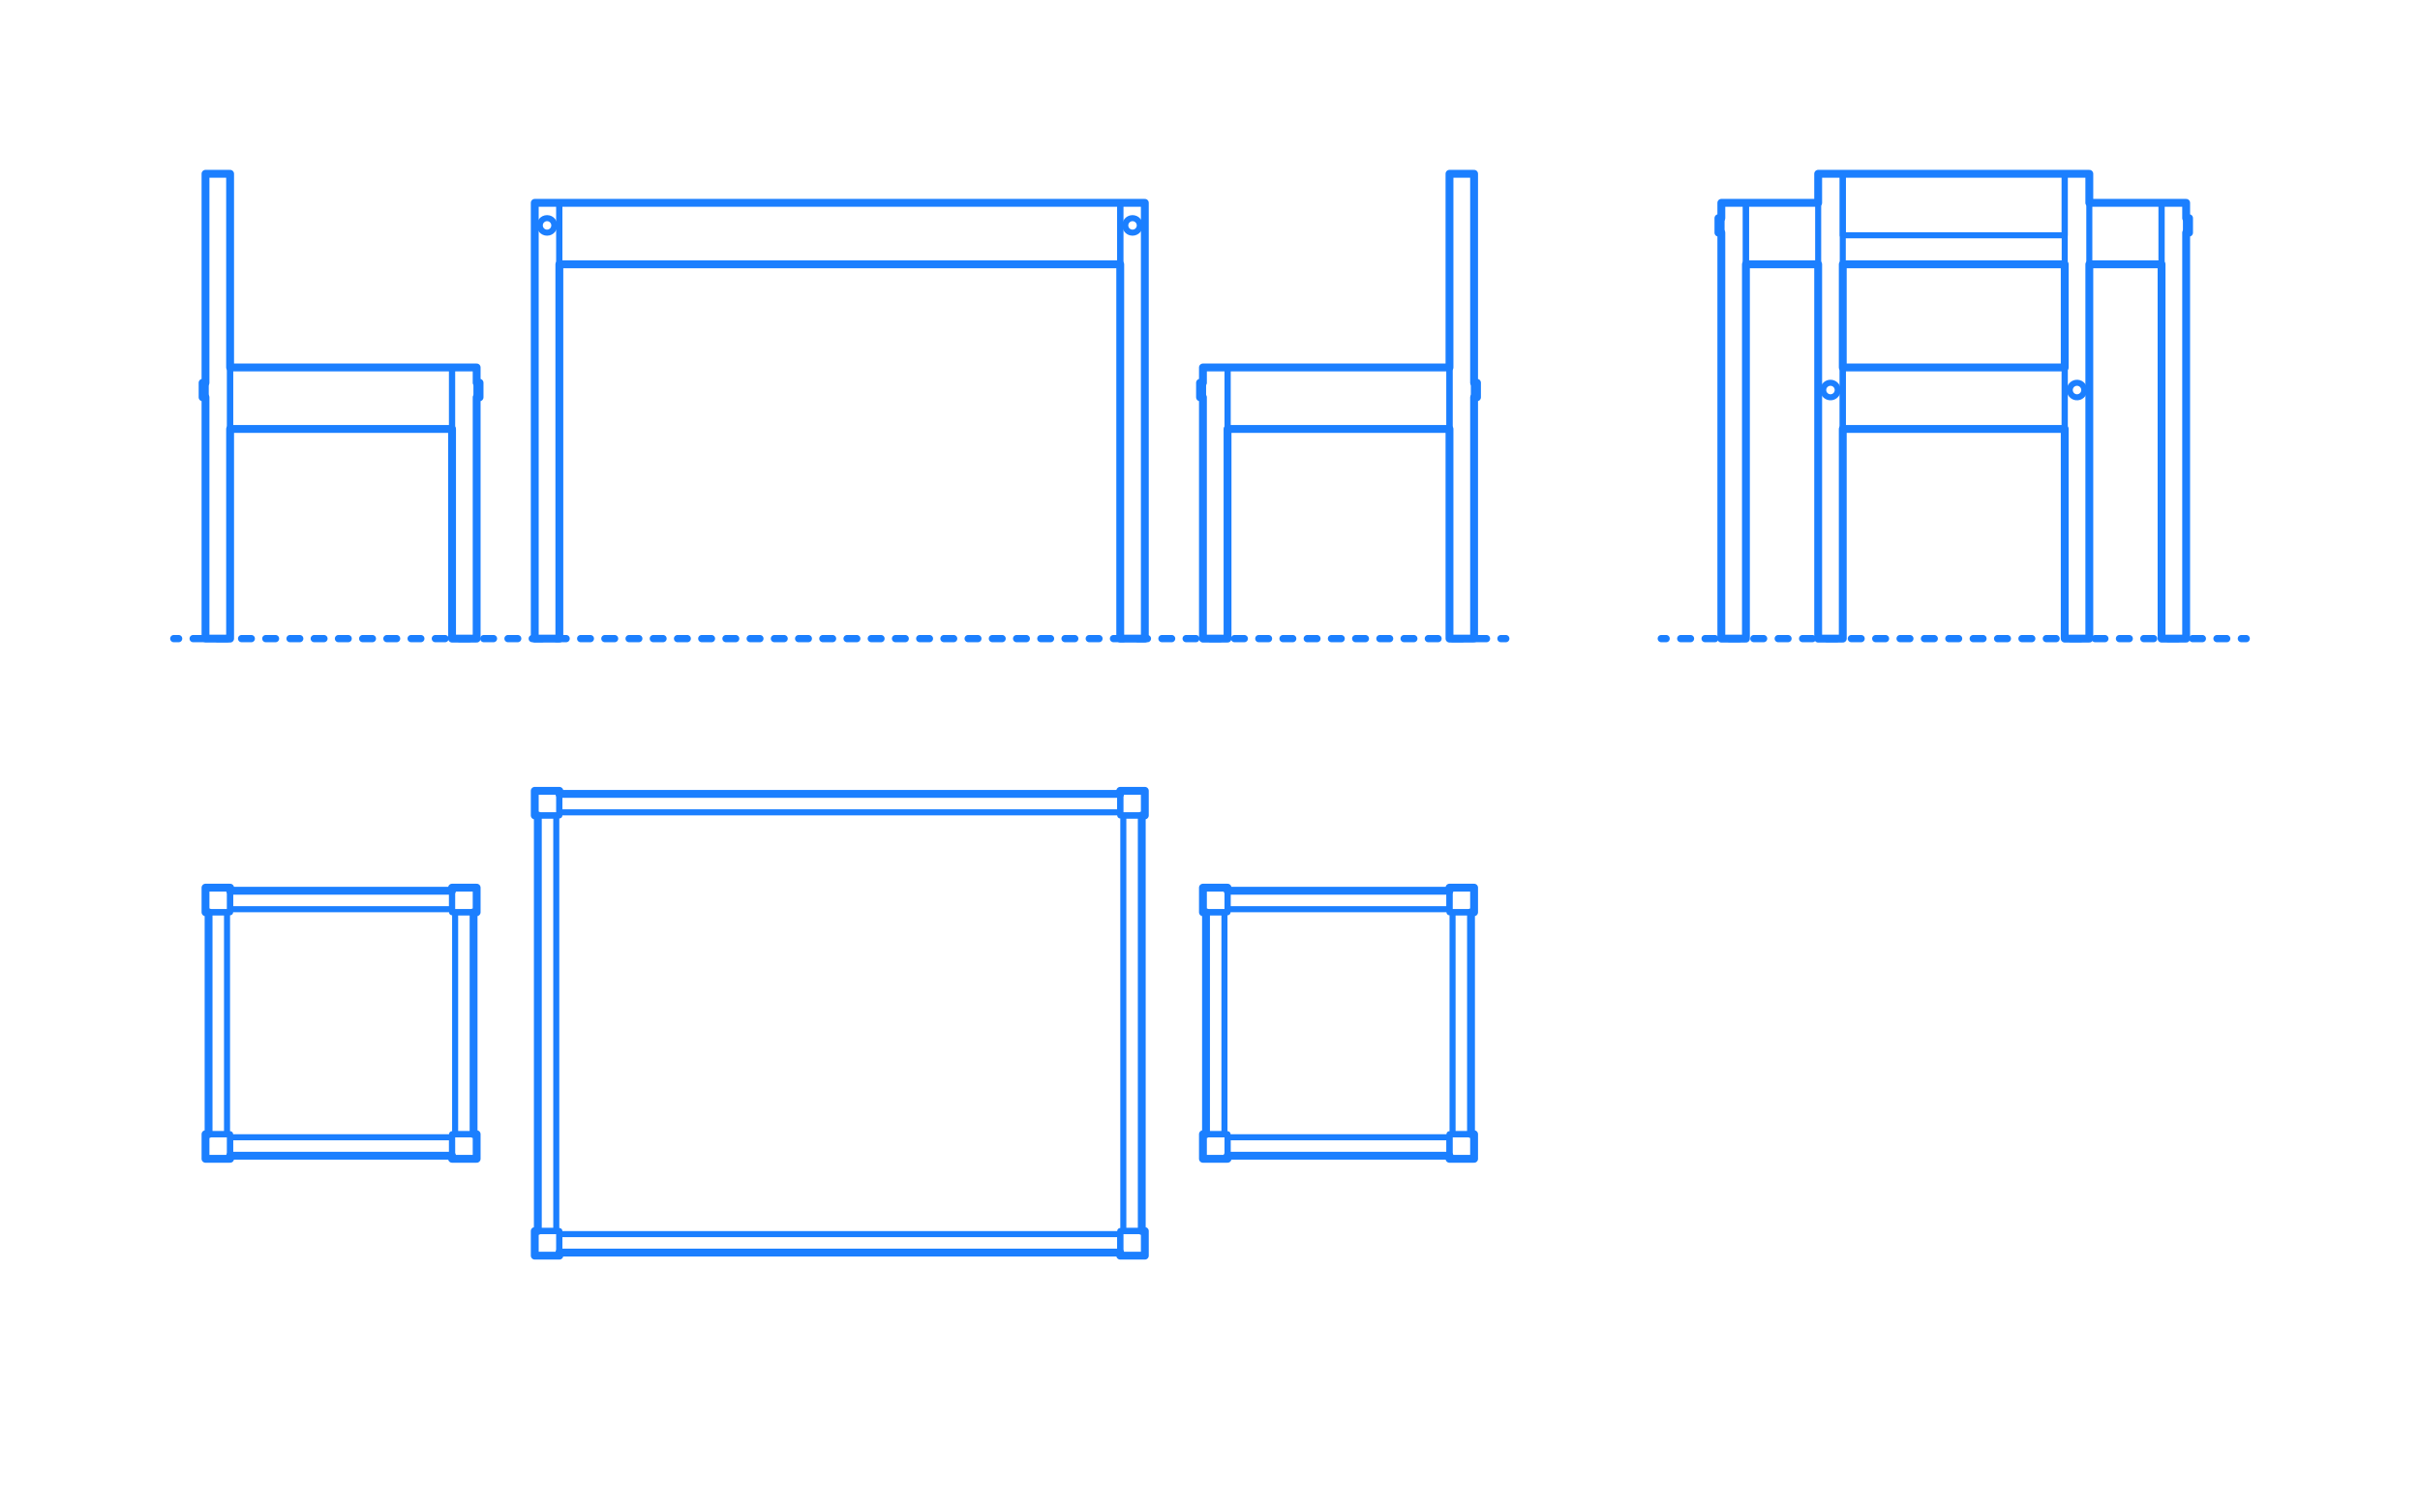 <?xml version="1.0" encoding="UTF-8"?>
<svg xmlns="http://www.w3.org/2000/svg" width="1000" height="625" version="1.1" viewBox="0 0 1000 625">
  <!-- Generator: Adobe Illustrator 29.8.2, SVG Export Plug-In . SVG Version: 2.1.1 Build 3)  -->
  <g id="FILL-BACKGROUND">
    <rect x="0" y="0" width="1000" height="625" fill="#fff"/>
  </g>
  <g id="_x32_D_x24_AG-DIAGRAM">
    <g id="POLYLINE">
      <g>
        <line x1="71.815" y1="263.891" x2="73.815" y2="263.891" fill="none" stroke="#1b7fff" stroke-linecap="round" stroke-linejoin="round" stroke-width="3"/>
        <line x1="79.82" y1="263.891" x2="617.228" y2="263.891" fill="none" stroke="#1b7fff" stroke-dasharray="4.003 6.005" stroke-linecap="round" stroke-linejoin="round" stroke-width="3"/>
        <line x1="620.23" y1="263.891" x2="622.23" y2="263.891" fill="none" stroke="#1b7fff" stroke-linecap="round" stroke-linejoin="round" stroke-width="3"/>
      </g>
    </g>
    <g id="POLYLINE1" data-name="POLYLINE">
      <g>
        <line x1="686.481" y1="263.891" x2="688.481" y2="263.891" fill="none" stroke="#1b7fff" stroke-linecap="round" stroke-linejoin="round" stroke-width="3"/>
        <line x1="694.524" y1="263.891" x2="923.163" y2="263.891" fill="none" stroke="#1b7fff" stroke-dasharray="4.029 6.043" stroke-linecap="round" stroke-linejoin="round" stroke-width="3"/>
        <line x1="926.185" y1="263.891" x2="928.185" y2="263.891" fill="none" stroke="#1b7fff" stroke-linecap="round" stroke-linejoin="round" stroke-width="3"/>
      </g>
    </g>
  </g>
  <g id="_x32_D_x24_AG-FURNITURE">
    <g id="POLYLINE2" data-name="POLYLINE">
      <line x1="761.475" y1="109.23" x2="853.191" y2="109.23" fill="none" stroke="#1b7fff" stroke-linecap="round" stroke-linejoin="round" stroke-width="2.5"/>
    </g>
    <g id="POLYLINE3" data-name="POLYLINE">
      <polyline points="751.311 83.82 721.459 83.82 721.459 109.23 751.311 109.23" fill="none" stroke="#1b7fff" stroke-linecap="round" stroke-linejoin="round" stroke-width="2.5"/>
    </g>
    <g id="POLYLINE4" data-name="POLYLINE">
      <rect x="220.973" y="83.82" width="10.164" height="180.071" fill="none" stroke="#1b7fff" stroke-linecap="round" stroke-linejoin="round" stroke-width="2.5"/>
    </g>
    <g id="POLYLINE5" data-name="POLYLINE">
      <rect x="462.908" y="83.82" width="10.164" height="180.071" fill="none" stroke="#1b7fff" stroke-linecap="round" stroke-linejoin="round" stroke-width="2.5"/>
    </g>
    <g id="POLYLINE6" data-name="POLYLINE">
      <rect x="231.137" y="83.82" width="231.771" height="25.41" fill="none" stroke="#1b7fff" stroke-linecap="round" stroke-linejoin="round" stroke-width="2.5"/>
    </g>
    <g id="POLYLINE7" data-name="POLYLINE">
      <path d="M229.056,93.144c.001-.662-.225-1.322-.633-1.843-.405-.523-.99-.905-1.632-1.066-1.905-.481-3.754.971-3.738,2.935.018,1.943,1.854,3.359,3.738,2.883.642-.161,1.226-.543,1.632-1.066.408-.521.634-1.181.633-1.843Z" fill="none" stroke="#1b7fff" stroke-linecap="round" stroke-linejoin="round" stroke-width="2.5"/>
    </g>
    <g id="POLYLINE8" data-name="POLYLINE">
      <path d="M464.989,93.144c-.001-.662.225-1.322.633-1.843.405-.523.99-.905,1.632-1.066,1.905-.481,3.754.971,3.738,2.935-.018,1.943-1.854,3.359-3.738,2.883-.642-.161-1.226-.543-1.632-1.066-.408-.521-.634-1.181-.633-1.843Z" fill="none" stroke="#1b7fff" stroke-linecap="round" stroke-linejoin="round" stroke-width="2.5"/>
    </g>
    <g id="POLYLINE9" data-name="POLYLINE">
      <rect x="186.8" y="151.847" width="10.164" height="112.044" fill="none" stroke="#1b7fff" stroke-linecap="round" stroke-linejoin="round" stroke-width="2.5"/>
    </g>
    <g id="POLYLINE10" data-name="POLYLINE">
      <rect x="196.964" y="158.17" width="1.2" height="6.002" fill="none" stroke="#1b7fff" stroke-linecap="round" stroke-linejoin="round" stroke-width="2.5"/>
    </g>
    <g id="POLYLINE11" data-name="POLYLINE">
      <rect x="95.084" y="151.847" width="91.716" height="25.41" fill="none" stroke="#1b7fff" stroke-linecap="round" stroke-linejoin="round" stroke-width="2.5"/>
    </g>
    <g id="POLYLINE12" data-name="POLYLINE">
      <rect x="83.719" y="158.17" width="1.2" height="6.002" fill="none" stroke="#1b7fff" stroke-linecap="round" stroke-linejoin="round" stroke-width="2.5"/>
    </g>
    <g id="POLYLINE13" data-name="POLYLINE">
      <rect x="84.92" y="71.815" width="10.164" height="192.076" fill="none" stroke="#1b7fff" stroke-linecap="round" stroke-linejoin="round" stroke-width="2.5"/>
    </g>
    <g id="POLYLINE14" data-name="POLYLINE">
      <rect x="220.973" y="326.789" width="10.164" height="10.164" fill="none" stroke="#1b7fff" stroke-linecap="round" stroke-linejoin="round" stroke-width="2.5"/>
    </g>
    <g id="POLYLINE15" data-name="POLYLINE">
      <rect x="220.973" y="508.701" width="10.164" height="10.164" fill="none" stroke="#1b7fff" stroke-linecap="round" stroke-linejoin="round" stroke-width="2.5"/>
    </g>
    <g id="POLYLINE16" data-name="POLYLINE">
      <rect x="462.908" y="508.701" width="10.164" height="10.164" fill="none" stroke="#1b7fff" stroke-linecap="round" stroke-linejoin="round" stroke-width="2.5"/>
    </g>
    <g id="POLYLINE17" data-name="POLYLINE">
      <rect x="462.908" y="326.789" width="10.164" height="10.164" fill="none" stroke="#1b7fff" stroke-linecap="round" stroke-linejoin="round" stroke-width="2.5"/>
    </g>
    <g id="POLYLINE18" data-name="POLYLINE">
      <rect x="464.179" y="336.953" width="7.623" height="171.748" fill="none" stroke="#1b7fff" stroke-linecap="round" stroke-linejoin="round" stroke-width="2.5"/>
    </g>
    <g id="POLYLINE19" data-name="POLYLINE">
      <rect x="222.244" y="336.953" width="7.623" height="171.748" fill="none" stroke="#1b7fff" stroke-linecap="round" stroke-linejoin="round" stroke-width="2.5"/>
    </g>
    <g id="POLYLINE20" data-name="POLYLINE">
      <rect x="231.137" y="509.972" width="231.771" height="7.623" fill="none" stroke="#1b7fff" stroke-linecap="round" stroke-linejoin="round" stroke-width="2.5"/>
    </g>
    <g id="POLYLINE21" data-name="POLYLINE">
      <rect x="231.137" y="328.06" width="231.771" height="7.623" fill="none" stroke="#1b7fff" stroke-linecap="round" stroke-linejoin="round" stroke-width="2.5"/>
    </g>
    <g id="POLYLINE22" data-name="POLYLINE">
      <rect x="186.8" y="468.685" width="10.164" height="10.164" fill="none" stroke="#1b7fff" stroke-linecap="round" stroke-linejoin="round" stroke-width="2.5"/>
    </g>
    <g id="POLYLINE23" data-name="POLYLINE">
      <rect x="84.92" y="468.685" width="10.164" height="10.164" fill="none" stroke="#1b7fff" stroke-linecap="round" stroke-linejoin="round" stroke-width="2.5"/>
    </g>
    <g id="POLYLINE24" data-name="POLYLINE">
      <rect x="95.084" y="469.956" width="91.716" height="7.623" fill="none" stroke="#1b7fff" stroke-linecap="round" stroke-linejoin="round" stroke-width="2.5"/>
    </g>
    <g id="POLYLINE25" data-name="POLYLINE">
      <rect x="186.8" y="366.805" width="10.164" height="10.164" fill="none" stroke="#1b7fff" stroke-linecap="round" stroke-linejoin="round" stroke-width="2.5"/>
    </g>
    <g id="POLYLINE26" data-name="POLYLINE">
      <rect x="188.07" y="376.969" width="7.623" height="91.716" fill="none" stroke="#1b7fff" stroke-linecap="round" stroke-linejoin="round" stroke-width="2.5"/>
    </g>
    <g id="POLYLINE27" data-name="POLYLINE">
      <rect x="84.92" y="366.805" width="10.164" height="10.164" fill="none" stroke="#1b7fff" stroke-linecap="round" stroke-linejoin="round" stroke-width="2.5"/>
    </g>
    <g id="POLYLINE28" data-name="POLYLINE">
      <rect x="86.19" y="376.969" width="7.623" height="91.716" fill="none" stroke="#1b7fff" stroke-linecap="round" stroke-linejoin="round" stroke-width="2.5"/>
    </g>
    <g id="POLYLINE29" data-name="POLYLINE">
      <rect x="95.084" y="368.076" width="91.716" height="7.623" fill="none" stroke="#1b7fff" stroke-linecap="round" stroke-linejoin="round" stroke-width="2.5"/>
    </g>
    <g id="POLYLINE30" data-name="POLYLINE">
      <rect x="497.082" y="468.685" width="10.164" height="10.164" fill="none" stroke="#1b7fff" stroke-linecap="round" stroke-linejoin="round" stroke-width="2.5"/>
    </g>
    <g id="POLYLINE31" data-name="POLYLINE">
      <rect x="598.962" y="468.685" width="10.164" height="10.164" fill="none" stroke="#1b7fff" stroke-linecap="round" stroke-linejoin="round" stroke-width="2.5"/>
    </g>
    <g id="POLYLINE32" data-name="POLYLINE">
      <rect x="507.246" y="469.956" width="91.716" height="7.623" fill="none" stroke="#1b7fff" stroke-linecap="round" stroke-linejoin="round" stroke-width="2.5"/>
    </g>
    <g id="POLYLINE33" data-name="POLYLINE">
      <rect x="497.082" y="366.805" width="10.164" height="10.164" fill="none" stroke="#1b7fff" stroke-linecap="round" stroke-linejoin="round" stroke-width="2.5"/>
    </g>
    <g id="POLYLINE34" data-name="POLYLINE">
      <rect x="498.352" y="376.969" width="7.623" height="91.716" fill="none" stroke="#1b7fff" stroke-linecap="round" stroke-linejoin="round" stroke-width="2.5"/>
    </g>
    <g id="POLYLINE35" data-name="POLYLINE">
      <rect x="598.962" y="366.805" width="10.164" height="10.164" fill="none" stroke="#1b7fff" stroke-linecap="round" stroke-linejoin="round" stroke-width="2.5"/>
    </g>
    <g id="POLYLINE36" data-name="POLYLINE">
      <rect x="600.232" y="376.969" width="7.623" height="91.716" fill="none" stroke="#1b7fff" stroke-linecap="round" stroke-linejoin="round" stroke-width="2.5"/>
    </g>
    <g id="POLYLINE37" data-name="POLYLINE">
      <rect x="507.246" y="368.076" width="91.716" height="7.623" fill="none" stroke="#1b7fff" stroke-linecap="round" stroke-linejoin="round" stroke-width="2.5"/>
    </g>
    <g id="POLYLINE38" data-name="POLYLINE">
      <rect x="497.082" y="151.847" width="10.164" height="112.044" fill="none" stroke="#1b7fff" stroke-linecap="round" stroke-linejoin="round" stroke-width="2.5"/>
    </g>
    <g id="POLYLINE39" data-name="POLYLINE">
      <rect x="495.881" y="158.17" width="1.2" height="6.002" fill="none" stroke="#1b7fff" stroke-linecap="round" stroke-linejoin="round" stroke-width="2.5"/>
    </g>
    <g id="POLYLINE40" data-name="POLYLINE">
      <rect x="507.246" y="151.847" width="91.716" height="25.41" fill="none" stroke="#1b7fff" stroke-linecap="round" stroke-linejoin="round" stroke-width="2.5"/>
    </g>
    <g id="POLYLINE41" data-name="POLYLINE">
      <rect x="609.126" y="158.17" width="1.2" height="6.002" fill="none" stroke="#1b7fff" stroke-linecap="round" stroke-linejoin="round" stroke-width="2.5"/>
    </g>
    <g id="POLYLINE42" data-name="POLYLINE">
      <rect x="598.962" y="71.815" width="10.164" height="192.076" fill="none" stroke="#1b7fff" stroke-linecap="round" stroke-linejoin="round" stroke-width="2.5"/>
    </g>
    <g id="POLYLINE43" data-name="POLYLINE">
      <rect x="893.207" y="83.82" width="10.164" height="180.071" fill="none" stroke="#1b7fff" stroke-linecap="round" stroke-linejoin="round" stroke-width="2.5"/>
    </g>
    <g id="POLYLINE44" data-name="POLYLINE">
      <rect x="711.295" y="83.82" width="10.164" height="180.071" fill="none" stroke="#1b7fff" stroke-linecap="round" stroke-linejoin="round" stroke-width="2.5"/>
    </g>
    <g id="POLYLINE45" data-name="POLYLINE">
      <rect x="710.095" y="90.143" width="1.2" height="6.002" fill="none" stroke="#1b7fff" stroke-linecap="round" stroke-linejoin="round" stroke-width="2.5"/>
    </g>
    <g id="POLYLINE46" data-name="POLYLINE">
      <rect x="903.371" y="90.143" width="1.2" height="6.002" fill="none" stroke="#1b7fff" stroke-linecap="round" stroke-linejoin="round" stroke-width="2.5"/>
    </g>
    <g id="POLYLINE47" data-name="POLYLINE">
      <path d="M855.272,161.171c-.002-.696.249-1.388.696-1.922.45-.543,1.098-.917,1.794-1.036,1.832-.317,3.512,1.098,3.512,2.957,0,1.83-1.633,3.238-3.443,2.968-.709-.103-1.374-.472-1.838-1.017-.462-.537-.723-1.242-.721-1.951Z" fill="none" stroke="#1b7fff" stroke-linecap="round" stroke-linejoin="round" stroke-width="2.5"/>
    </g>
    <g id="POLYLINE48" data-name="POLYLINE">
      <rect x="761.475" y="151.847" width="91.716" height="25.41" fill="none" stroke="#1b7fff" stroke-linecap="round" stroke-linejoin="round" stroke-width="2.5"/>
    </g>
    <g id="POLYLINE49" data-name="POLYLINE">
      <path d="M759.394,161.171c.002-.696-.249-1.388-.696-1.922-.45-.543-1.098-.917-1.794-1.036-1.832-.317-3.512,1.098-3.512,2.957,0,1.83,1.633,3.238,3.443,2.968.709-.103,1.374-.472,1.838-1.017.462-.537.723-1.242.721-1.951Z" fill="none" stroke="#1b7fff" stroke-linecap="round" stroke-linejoin="round" stroke-width="2.5"/>
    </g>
    <g id="POLYLINE50" data-name="POLYLINE">
      <rect x="853.191" y="71.815" width="10.164" height="192.076" fill="none" stroke="#1b7fff" stroke-linecap="round" stroke-linejoin="round" stroke-width="2.5"/>
    </g>
    <g id="POLYLINE51" data-name="POLYLINE">
      <rect x="751.311" y="71.815" width="10.164" height="192.076" fill="none" stroke="#1b7fff" stroke-linecap="round" stroke-linejoin="round" stroke-width="2.5"/>
    </g>
    <g id="POLYLINE52" data-name="POLYLINE">
      <rect x="761.475" y="71.815" width="91.716" height="25.41" fill="none" stroke="#1b7fff" stroke-linecap="round" stroke-linejoin="round" stroke-width="2.5"/>
    </g>
    <g id="POLYLINE53" data-name="POLYLINE">
      <polyline points="863.355 109.23 893.207 109.23 893.207 83.82 863.355 83.82" fill="none" stroke="#1b7fff" stroke-linecap="round" stroke-linejoin="round" stroke-width="2.5"/>
    </g>
  </g>
  <g id="_x32_D_x24_AG-OUTLINE">
    <g id="POLYLINE54" data-name="POLYLINE">
      <polygon points="231.137 83.82 220.973 83.82 220.973 263.891 231.137 263.891 231.137 109.23 462.908 109.23 462.908 263.891 473.072 263.891 473.072 83.82 231.137 83.82" fill="none" stroke="#1b7fff" stroke-linecap="round" stroke-linejoin="round" stroke-width="3.25"/>
    </g>
    <g id="POLYLINE55" data-name="POLYLINE">
      <polygon points="84.92 158.17 83.719 158.17 83.719 164.172 84.92 164.172 84.92 263.891 95.084 263.891 95.084 177.257 186.8 177.257 186.8 263.891 196.964 263.891 196.964 164.172 198.164 164.172 198.164 158.17 196.964 158.17 196.964 151.847 95.084 151.847 95.084 71.815 84.92 71.815 84.92 158.17" fill="none" stroke="#1b7fff" stroke-linecap="round" stroke-linejoin="round" stroke-width="3.25"/>
    </g>
    <g id="POLYLINE56" data-name="POLYLINE">
      <polygon points="220.973 326.789 220.973 336.953 222.244 336.953 222.244 508.701 220.973 508.701 220.973 518.865 231.137 518.865 231.137 517.595 462.908 517.595 462.908 518.865 473.072 518.865 473.072 508.701 471.802 508.701 471.802 336.953 473.072 336.953 473.072 326.789 462.908 326.789 462.908 328.06 231.137 328.06 231.137 326.789 220.973 326.789" fill="none" stroke="#1b7fff" stroke-linecap="round" stroke-linejoin="round" stroke-width="3.25"/>
    </g>
    <g id="POLYLINE57" data-name="POLYLINE">
      <polygon points="84.92 366.805 84.92 376.969 86.19 376.969 86.19 468.685 84.92 468.685 84.92 478.849 95.084 478.849 95.084 477.579 186.8 477.579 186.8 478.849 196.964 478.849 196.964 468.685 195.693 468.685 195.693 376.969 196.964 376.969 196.964 366.805 186.8 366.805 186.8 368.076 95.084 368.076 95.084 366.805 84.92 366.805" fill="none" stroke="#1b7fff" stroke-linecap="round" stroke-linejoin="round" stroke-width="3.25"/>
    </g>
    <g id="POLYLINE58" data-name="POLYLINE">
      <polygon points="497.082 366.805 497.082 376.969 498.352 376.969 498.352 468.685 497.082 468.685 497.082 478.849 507.246 478.849 507.246 477.579 598.962 477.579 598.962 478.849 609.126 478.849 609.126 468.685 607.855 468.685 607.855 376.969 609.126 376.969 609.126 366.805 598.962 366.805 598.962 368.076 507.246 368.076 507.246 366.805 497.082 366.805" fill="none" stroke="#1b7fff" stroke-linecap="round" stroke-linejoin="round" stroke-width="3.25"/>
    </g>
    <g id="POLYLINE59" data-name="POLYLINE">
      <polygon points="497.082 158.17 495.881 158.17 495.881 164.172 497.082 164.172 497.082 263.891 507.246 263.891 507.246 177.257 598.962 177.257 598.962 263.891 609.126 263.891 609.126 164.172 610.326 164.172 610.326 158.17 609.126 158.17 609.126 71.815 598.962 71.815 598.962 151.847 497.082 151.847 497.082 158.17" fill="none" stroke="#1b7fff" stroke-linecap="round" stroke-linejoin="round" stroke-width="3.25"/>
    </g>
    <g id="POLYLINE60" data-name="POLYLINE">
      <rect x="761.475" y="109.23" width="91.716" height="42.617" fill="none" stroke="#1b7fff" stroke-linecap="round" stroke-linejoin="round" stroke-width="3.25"/>
    </g>
    <g id="POLYLINE61" data-name="POLYLINE">
      <polygon points="863.355 83.82 863.355 71.815 751.311 71.815 751.311 83.82 711.295 83.82 711.295 90.143 710.095 90.143 710.095 96.146 711.295 96.146 711.295 263.891 721.459 263.891 721.459 109.23 751.311 109.23 751.311 263.891 761.475 263.891 761.475 177.257 853.191 177.257 853.191 263.891 863.355 263.891 863.355 109.23 893.207 109.23 893.207 263.891 903.371 263.891 903.371 96.146 904.571 96.146 904.571 90.143 903.371 90.143 903.371 83.82 863.355 83.82" fill="none" stroke="#1b7fff" stroke-linecap="round" stroke-linejoin="round" stroke-width="3.25"/>
    </g>
  </g>
</svg>